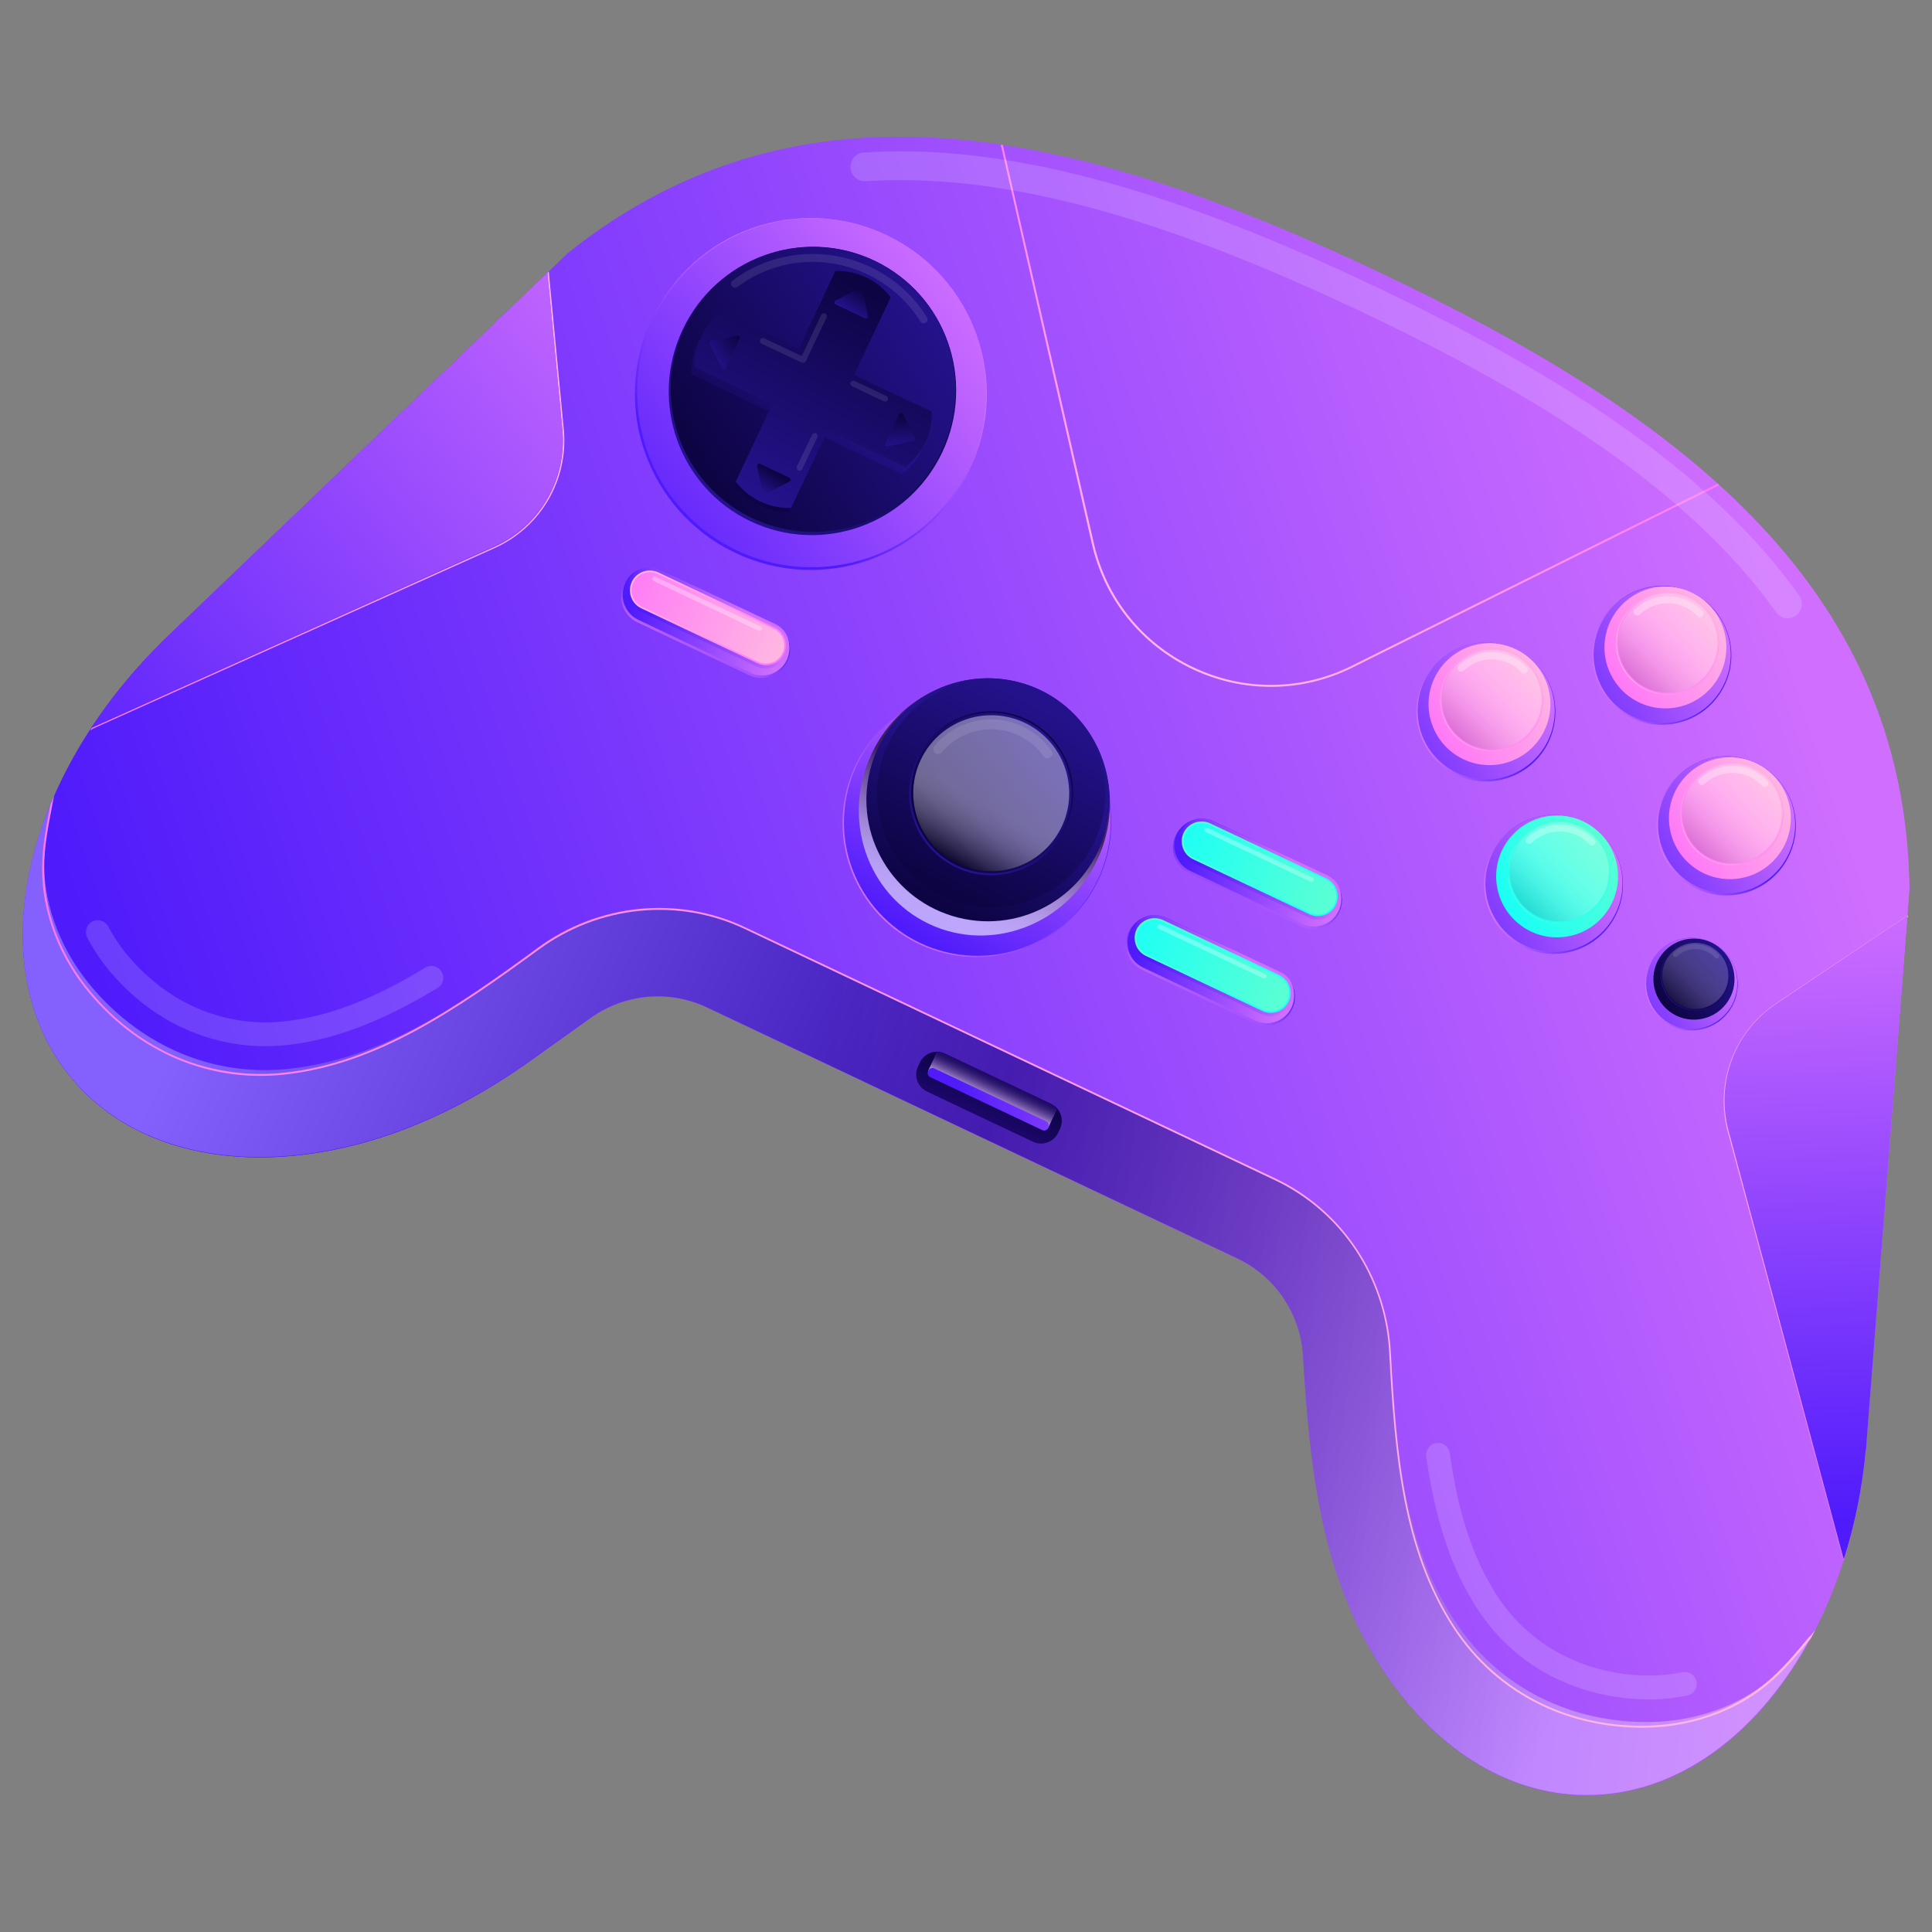 <?xml version="1.0" encoding="UTF-8"?> <svg xmlns="http://www.w3.org/2000/svg" width="512" height="512" viewBox="0 0 512 512" fill="none"><rect x="0" y="0" width="512" height="512" fill="#808080" stroke="none"/><path d="M494.465 384.245L494.563 382.87C494.612 382.134 506 235.665 506 235.665C506 235.616 506 235.518 506 235.469C504.969 154.528 443.76 109.223 365.667 72.262C287.573 35.252 213.749 16.599 150.479 67.108C150.43 67.108 150.381 67.206 150.332 67.255C150.332 67.255 44.259 168.861 43.719 169.351C43.719 169.351 42.738 170.284 42.738 170.333C5.777 206.95 -5.218 256.526 18.932 285.682C32.577 302.175 54.764 308.801 79.159 306.151C100.805 303.795 121.126 294.665 138.895 282.295C140.858 280.921 148.908 275.178 156.467 269.779C165.499 263.3 177.328 262.22 187.391 266.981C220.376 282.639 294.837 317.882 327.92 333.54C338.032 338.301 344.707 348.216 345.395 359.408C347.162 388.319 349.861 417.033 366.256 442.165C379.705 462.731 398.897 475.69 420.298 475.788C458.142 475.984 489.557 436.078 494.465 384.294V384.245Z" fill="url(#paint0_linear_5_1386)"></path><path d="M494.465 384.245L494.563 382.87C494.612 382.134 506 235.665 506 235.665C506 235.616 506 235.518 506 235.469C504.969 154.528 443.76 109.223 365.667 72.262C287.573 35.252 213.749 16.599 150.479 67.108C150.43 67.108 150.381 67.206 150.332 67.255C150.332 67.255 44.259 168.861 43.719 169.351C43.719 169.351 42.738 170.284 42.738 170.333C5.777 206.95 -5.218 256.526 18.932 285.682C32.577 302.175 54.764 308.801 79.159 306.151C100.805 303.795 121.126 294.665 138.895 282.295C140.858 280.921 148.908 275.178 156.467 269.779C165.499 263.3 177.328 262.22 187.391 266.981C220.376 282.639 294.837 317.882 327.92 333.54C338.032 338.301 344.707 348.216 345.395 359.408C347.162 388.319 349.861 417.033 366.256 442.165C379.705 462.731 398.897 475.69 420.298 475.788C458.142 475.984 489.557 436.078 494.465 384.294V384.245Z" fill="url(#paint1_linear_5_1386)"></path><path d="M455.219 128.176L358.227 176.426C344.925 183.053 329.611 183.2 316.211 176.819C302.81 170.487 293.19 158.51 289.901 144.03L265.751 38.4C265.751 38.4 265.408 38.4 265.211 38.351L289.361 144.178C292.699 158.805 302.418 170.88 315.965 177.31C329.512 183.74 345.023 183.593 358.423 176.917L455.611 128.569C455.611 128.569 455.366 128.323 455.219 128.176Z" fill="url(#paint2_linear_5_1386)"></path><path d="M480.2 433.331C476.666 437.552 473.083 441.822 468.813 445.356C459.487 453.014 447.216 456.597 435.19 456.351C414.869 455.959 396.658 446.584 385.516 429.551C372.459 409.524 370.005 385.277 368.336 357.936C367.158 338.401 355.427 321.074 337.756 312.729L267.516 279.45L197.276 246.17C179.605 237.826 158.793 239.74 142.939 251.177C120.753 267.179 100.432 280.677 76.674 283.229C56.452 285.438 37.701 277.241 24.497 261.779C16.693 252.6 11.686 240.869 11.686 228.794C11.686 223.248 12.717 217.799 13.748 212.351C13.748 212.253 13.748 212.155 13.748 212.105C2.311 239.102 3.146 266.639 18.853 285.585C32.498 302.078 54.684 308.704 79.08 306.054C100.726 303.698 121.047 294.568 138.816 282.199C140.779 280.824 148.829 275.081 156.388 269.682C165.42 263.203 177.249 262.123 187.312 266.884C220.297 282.542 294.758 317.785 327.841 333.443C337.953 338.204 344.628 348.119 345.316 359.311C347.083 388.222 349.782 416.936 366.177 442.068C379.626 462.634 398.818 475.593 420.219 475.691C444.761 475.838 466.604 459.051 480.299 433.085C480.25 433.134 480.201 433.232 480.151 433.282L480.2 433.331Z" fill="url(#paint3_linear_5_1386)"></path><path opacity="0.15" d="M48.153 272.286C41.134 268.948 34.753 264.04 29.354 257.708C26.949 254.861 24.838 251.769 23.12 248.48C22.335 246.958 22.924 245.044 24.445 244.21C25.967 243.424 27.881 244.013 28.716 245.535C30.188 248.382 32.005 251.082 34.164 253.585C44.865 266.151 59.885 272.384 75.395 270.666C86.881 269.439 98.76 264.924 112.7 256.432C114.172 255.548 116.136 255.99 117.019 257.512C117.903 258.984 117.461 260.948 115.939 261.831C101.165 270.765 88.501 275.575 76.034 276.949C66.315 277.98 56.792 276.36 48.153 272.237V272.286Z" fill="white"></path><path opacity="0.15" d="M412.818 445.016C419.837 448.354 427.691 450.17 436.035 450.366C439.766 450.464 443.496 450.072 447.129 449.335C448.847 448.992 449.926 447.323 449.583 445.605C449.239 443.887 447.57 442.807 445.852 443.151C442.711 443.789 439.471 444.083 436.183 444.034C419.69 443.69 405.357 436.033 396.817 422.977C390.485 413.307 386.46 401.232 384.202 385.083C383.956 383.365 382.386 382.138 380.619 382.433C378.901 382.678 377.723 384.298 377.968 386.016C380.422 403.146 384.742 415.958 391.565 426.462C396.915 434.659 404.228 440.991 412.867 445.065L412.818 445.016Z" fill="white"></path><path style="mix-blend-mode:multiply" opacity="0.3" d="M480.2 433.331C476.666 437.552 473.083 441.822 468.813 445.356C459.487 453.014 447.216 456.597 435.19 456.351C414.869 455.959 396.658 446.584 385.516 429.551C372.459 409.524 370.005 385.277 368.336 357.936C367.158 338.401 355.427 321.074 337.756 312.729L267.516 279.45L197.276 246.17C179.605 237.826 158.793 239.74 142.939 251.177C120.753 267.179 100.432 280.677 76.674 283.229C56.452 285.438 37.701 277.241 24.497 261.779C16.693 252.6 11.686 240.869 11.686 228.794C11.686 223.248 12.717 217.799 13.748 212.351C13.748 212.253 13.748 212.155 13.748 212.105C2.311 239.102 3.146 266.639 18.853 285.585C32.498 302.078 54.684 308.704 79.08 306.054C100.726 303.698 121.047 294.568 138.816 282.199C140.779 280.824 148.829 275.081 156.388 269.682C165.42 263.203 177.249 262.123 187.312 266.884C220.297 282.542 294.758 317.785 327.841 333.443C337.953 338.204 344.628 348.119 345.316 359.311C347.083 388.222 349.782 416.936 366.177 442.068C379.626 462.634 398.818 475.593 420.219 475.691C444.761 475.838 466.604 459.051 480.299 433.085C480.25 433.134 480.201 433.232 480.151 433.282L480.2 433.331Z" fill="url(#paint4_linear_5_1386)"></path><path d="M479.571 433.626L479.424 433.823C475.89 438.044 472.257 442.462 467.938 446.045C459.004 453.506 447.126 457.482 434.462 457.334C425.283 457.236 416.644 455.273 408.791 451.542C399.219 446.977 391.071 439.811 385.23 430.73C372.321 410.606 370.063 386.063 368.59 358.428C367.51 338.402 355.779 320.731 337.961 312.289L267.721 279.009L197.481 245.73C179.663 237.287 158.556 239.398 142.407 251.276C120.074 267.671 99.655 281.464 75.898 284.212C65.197 285.488 54.447 283.721 44.876 279.206C37.022 275.475 30.052 270.027 24.162 263.008C16.014 253.338 11.597 241.607 11.695 229.974C11.695 224.378 12.824 218.782 13.854 213.383V213.236L13.903 213.088L14.345 210.929C14.002 211.714 13.707 212.45 13.364 213.236C12.284 218.782 11.204 224.329 11.155 229.924C11.057 242.147 15.965 254.074 23.77 263.302C29.709 270.37 36.777 275.917 44.68 279.647C54.202 284.163 64.853 286.028 75.996 284.703C99.851 281.905 120.368 268.063 142.751 251.669C158.753 239.938 179.663 237.827 197.333 246.172L267.574 279.451L337.814 312.731C355.485 321.075 367.118 338.598 368.148 358.428C369.621 386.161 371.879 410.753 384.886 431.025C390.924 440.449 399.121 447.517 408.643 452.033C416.497 455.764 425.283 457.727 434.511 457.874C446.586 458.021 458.906 454.291 468.33 446.487C472.65 442.903 476.282 438.535 479.865 434.215C480.258 433.479 480.651 432.743 481.043 432.007L479.62 433.724L479.571 433.626Z" fill="url(#paint5_linear_5_1386)"></path><path d="M278.517 292.503L250.436 279.205C247.937 278.022 244.952 279.088 243.768 281.587L243.285 282.608C242.101 285.107 243.168 288.092 245.667 289.275L273.748 302.573C276.247 303.757 279.233 302.69 280.416 300.191L280.899 299.171C282.083 296.672 281.016 293.686 278.517 292.503Z" fill="url(#paint6_linear_5_1386)"></path><path d="M280.093 294.027C279.553 293.291 278.866 292.702 277.982 292.26L250.937 279.449C250.053 279.056 249.17 278.909 248.237 278.958L245.979 283.768L277.786 298.837L280.044 294.027H280.093Z" fill="url(#paint7_linear_5_1386)"></path><path style="mix-blend-mode:multiply" opacity="0.6" d="M280.093 294.027C279.553 293.291 278.866 292.702 277.982 292.26L250.937 279.449C250.053 279.056 249.17 278.909 248.237 278.958L245.979 283.768L277.786 298.837L280.044 294.027H280.093Z" fill="url(#paint8_linear_5_1386)"></path><path d="M276.21 299.484L246.513 285.446C245.924 285.151 245.679 284.415 245.973 283.777C246.268 283.139 247.004 282.844 247.593 283.139L277.29 297.177C277.879 297.471 278.124 298.208 277.829 298.846C277.535 299.484 276.799 299.778 276.21 299.484Z" fill="url(#paint9_linear_5_1386)"></path><path d="M272.887 250.772C290.952 243.03 299.32 222.109 291.577 204.044C283.835 185.98 262.914 177.612 244.849 185.355C226.785 193.097 218.417 214.018 226.16 232.082C233.902 250.147 254.823 258.515 272.887 250.772Z" fill="url(#paint10_linear_5_1386)"></path><path d="M294.008 222.814C296.691 203.481 283.193 185.634 263.86 182.951C244.527 180.268 226.68 193.766 223.997 213.099C221.314 232.432 234.812 250.28 254.145 252.962C273.478 255.645 291.325 242.147 294.008 222.814Z" fill="url(#paint11_linear_5_1386)"></path><path style="mix-blend-mode:multiply" opacity="0.6" d="M290.728 227.975C298.838 210.849 292.046 190.636 275.557 182.828C259.068 175.019 239.127 182.573 231.017 199.698C222.907 216.824 229.699 237.037 246.188 244.846C262.677 252.654 282.618 245.101 290.728 227.975Z" fill="url(#paint12_linear_5_1386)"></path><path d="M293.013 219.881C297.393 202.645 286.972 185.122 269.737 180.742C252.502 176.361 234.978 186.782 230.598 204.018C226.218 221.253 236.639 238.776 253.874 243.157C271.109 247.537 288.633 237.116 293.013 219.881Z" fill="url(#paint13_linear_5_1386)"></path><path d="M262.659 240.432C279.358 240.432 292.895 226.895 292.895 210.196C292.895 193.497 279.358 179.959 262.659 179.959C245.96 179.959 232.422 193.497 232.422 210.196C232.422 226.895 245.96 240.432 262.659 240.432Z" fill="url(#paint14_linear_5_1386)"></path><path d="M268.003 231.304C279.645 228.359 286.695 216.532 283.749 204.89C280.803 193.248 268.977 186.198 257.334 189.144C245.692 192.09 238.642 203.916 241.588 215.558C244.534 227.201 256.36 234.25 268.003 231.304Z" fill="url(#paint15_linear_5_1386)"></path><path d="M268.713 230.542C279.973 227.225 286.413 215.409 283.097 204.149C279.781 192.889 267.964 186.45 256.704 189.766C245.444 193.082 239.005 204.898 242.321 216.158C245.637 227.418 257.453 233.858 268.713 230.542Z" fill="url(#paint16_linear_5_1386)"></path><path style="mix-blend-mode:multiply" opacity="0.4" d="M263.645 230.854C275.046 230.326 283.86 220.657 283.332 209.256C282.804 197.855 273.135 189.041 261.734 189.569C250.334 190.096 241.519 199.766 242.047 211.167C242.575 222.567 252.244 231.382 263.645 230.854Z" fill="url(#paint17_linear_5_1386)"></path><path opacity="0.1" d="M278.628 198.96C276.714 196.211 274.063 194.002 271.02 192.53C262.97 188.701 253.349 190.812 247.656 197.684C247.214 198.224 247.263 199.009 247.803 199.5C247.901 199.549 247.999 199.647 248.097 199.696C248.588 199.942 249.226 199.794 249.619 199.353C254.577 193.413 262.921 191.548 269.94 194.886C272.591 196.162 274.898 198.076 276.567 200.433C276.959 201.022 277.745 201.12 278.334 200.727C278.923 200.334 279.07 199.549 278.628 198.96Z" fill="white"></path><path d="M411.971 191.477C413.515 181.429 406.622 172.031 396.575 170.487C386.527 168.942 377.129 175.835 375.585 185.883C374.04 195.931 380.933 205.328 390.981 206.873C401.028 208.418 410.426 201.524 411.971 191.477Z" fill="url(#paint18_linear_5_1386)"></path><path d="M412.016 188.565C412.108 178.535 404.053 170.329 394.023 170.236C383.993 170.143 375.787 178.199 375.694 188.229C375.602 198.258 383.657 206.464 393.687 206.557C403.717 206.65 411.923 198.594 412.016 188.565Z" fill="url(#paint19_linear_5_1386)"></path><path d="M400.222 201.798C408.609 198.764 412.948 189.505 409.914 181.118C406.879 172.732 397.621 168.393 389.234 171.427C380.847 174.461 376.508 183.72 379.542 192.107C382.577 200.493 391.835 204.832 400.222 201.798Z" fill="url(#paint20_linear_5_1386)"></path><path d="M399.808 198.289C406.889 195.789 410.603 188.023 408.104 180.942C405.605 173.861 397.838 170.147 390.757 172.646C383.676 175.145 379.962 182.911 382.461 189.993C384.96 197.074 392.726 200.788 399.808 198.289Z" fill="url(#paint21_linear_5_1386)"></path><path d="M403.466 196.15C409.409 191.65 410.579 183.184 406.079 177.24C401.579 171.297 393.113 170.126 387.17 174.626C381.226 179.126 380.056 187.592 384.556 193.536C389.056 199.48 397.522 200.65 403.466 196.15Z" fill="url(#paint22_linear_5_1386)"></path><path style="mix-blend-mode:multiply" opacity="0.2" d="M399.786 197.788C406.619 195.32 410.158 187.78 407.69 180.947C405.222 174.114 397.681 170.576 390.848 173.044C384.015 175.512 380.477 183.052 382.945 189.885C385.413 196.718 392.953 200.257 399.786 197.788Z" fill="url(#paint23_linear_5_1386)"></path><path opacity="0.3" d="M404.572 176.864C403.492 175.686 402.167 174.704 400.694 174.017C395.982 171.808 390.337 172.692 386.558 176.324C386.165 176.668 386.165 177.306 386.558 177.699C386.656 177.797 386.754 177.846 386.852 177.895C387.196 178.042 387.638 177.993 387.932 177.699C391.123 174.655 395.933 173.87 399.909 175.735C401.185 176.324 402.265 177.159 403.197 178.14C403.541 178.533 404.179 178.533 404.523 178.189C404.915 177.846 404.915 177.208 404.572 176.864Z" fill="white"></path><path d="M474.124 226.731C478.493 217.552 474.566 206.557 465.338 202.189C456.159 197.82 445.164 201.747 440.796 210.975C436.427 220.154 440.354 231.149 449.582 235.517C458.761 239.886 469.756 235.959 474.124 226.731Z" fill="url(#paint24_linear_5_1386)"></path><path d="M457.57 236.746C467.6 236.746 475.731 228.614 475.731 218.584C475.731 208.554 467.6 200.423 457.57 200.423C447.54 200.423 439.409 208.554 439.409 218.584C439.409 228.614 447.54 236.746 457.57 236.746Z" fill="url(#paint25_linear_5_1386)"></path><path d="M461.513 232.69C470.268 230.991 475.989 222.516 474.29 213.76C472.592 205.005 464.117 199.284 455.361 200.983C446.606 202.682 440.885 211.157 442.584 219.912C444.283 228.668 452.757 234.388 461.513 232.69Z" fill="url(#paint26_linear_5_1386)"></path><path d="M471.268 221.479C474.508 214.705 471.562 206.557 464.789 203.367C458.015 200.127 449.867 203.072 446.676 209.846C443.437 216.62 446.382 224.768 453.156 227.958C459.929 231.198 468.077 228.253 471.268 221.479Z" fill="url(#paint27_linear_5_1386)"></path><path d="M471.219 221.336C474.409 214.611 471.513 206.512 464.788 203.322C458.064 200.131 449.965 203.027 446.774 209.752C443.584 216.477 446.48 224.576 453.204 227.766C459.929 230.957 468.028 228.061 471.219 221.336Z" fill="url(#paint28_linear_5_1386)"></path><path style="mix-blend-mode:multiply" opacity="0.2" d="M463.445 227.969C470.278 225.501 473.817 217.961 471.349 211.128C468.881 204.295 461.34 200.756 454.507 203.224C447.674 205.693 444.136 213.233 446.604 220.066C449.072 226.899 456.612 230.437 463.445 227.969Z" fill="url(#paint29_linear_5_1386)"></path><path d="M457.342 180.889C461.334 171.54 456.991 160.725 447.641 156.733C438.292 152.741 427.477 157.085 423.485 166.434C419.494 175.783 423.837 186.598 433.186 190.59C442.536 194.582 453.351 190.238 457.342 180.889Z" fill="url(#paint30_linear_5_1386)"></path><path d="M446.536 190.618C455.995 187.281 460.958 176.908 457.622 167.449C454.285 157.99 443.912 153.027 434.453 156.364C424.994 159.7 420.031 170.073 423.367 179.532C426.704 188.991 437.077 193.955 446.536 190.618Z" fill="url(#paint31_linear_5_1386)"></path><path d="M450.026 185.199C457.548 180.407 459.761 170.424 454.969 162.902C450.177 155.38 440.194 153.167 432.672 157.959C425.15 162.751 422.937 172.734 427.729 180.256C432.521 187.778 442.504 189.991 450.026 185.199Z" fill="url(#paint32_linear_5_1386)"></path><path d="M454.184 176.275C457.424 169.501 454.479 161.353 447.705 158.163C440.931 154.923 432.783 157.868 429.593 164.642C426.353 171.415 429.298 179.563 436.072 182.754C442.846 185.994 450.994 183.049 454.184 176.275Z" fill="url(#paint33_linear_5_1386)"></path><path d="M441.971 183.884C449.426 183.884 455.47 177.841 455.47 170.386C455.47 162.931 449.426 156.888 441.971 156.888C434.516 156.888 428.473 162.931 428.473 170.386C428.473 177.841 434.516 183.884 441.971 183.884Z" fill="url(#paint34_linear_5_1386)"></path><path style="mix-blend-mode:multiply" opacity="0.2" d="M441.957 183.542C449.222 183.542 455.112 177.652 455.112 170.387C455.112 163.122 449.222 157.232 441.957 157.232C434.692 157.232 428.802 163.122 428.802 170.387C428.802 177.652 434.692 183.542 441.957 183.542Z" fill="url(#paint35_linear_5_1386)"></path><path d="M415.343 252.421C425.306 250.4 431.743 240.685 429.722 230.722C427.7 220.759 417.985 214.321 408.022 216.343C398.06 218.364 391.622 228.08 393.643 238.042C395.665 248.005 405.38 254.443 415.343 252.421Z" fill="url(#paint36_linear_5_1386)"></path><path d="M428.626 240.994C432.421 231.71 427.971 221.107 418.686 217.312C409.401 213.517 398.798 217.968 395.003 227.252C391.209 236.537 395.659 247.14 404.944 250.935C414.229 254.73 424.832 250.279 428.626 240.994Z" fill="url(#paint37_linear_5_1386)"></path><path d="M425.26 242.34C430.826 235.372 429.69 225.21 422.722 219.644C415.754 214.077 405.592 215.213 400.025 222.181C394.459 229.15 395.595 239.311 402.563 244.878C409.531 250.445 419.693 249.308 425.26 242.34Z" fill="url(#paint38_linear_5_1386)"></path><path d="M425.469 236.947C428.709 230.173 425.764 222.025 418.99 218.835C412.216 215.595 404.068 218.54 400.878 225.314C397.638 232.088 400.583 240.236 407.357 243.426C414.131 246.666 422.279 243.721 425.469 236.947Z" fill="url(#paint39_linear_5_1386)"></path><path d="M426.435 234.021C428.057 226.744 423.472 219.531 416.195 217.91C408.919 216.289 401.706 220.873 400.085 228.15C398.464 235.426 403.048 242.639 410.325 244.261C417.601 245.882 424.814 241.297 426.435 234.021Z" fill="url(#paint40_linear_5_1386)"></path><path style="mix-blend-mode:multiply" opacity="0.2" d="M425.091 236.65C428.184 230.072 425.386 222.268 418.858 219.126C412.329 215.985 404.476 218.832 401.334 225.36C398.242 231.937 401.04 239.742 407.568 242.883C414.096 246.025 421.95 243.178 425.091 236.65Z" fill="url(#paint41_linear_5_1386)"></path><path opacity="0.15" d="M472.151 163.466C471.562 163.221 471.071 162.779 470.679 162.239C466.458 156.349 461.696 150.655 456.493 145.305C435.338 123.413 404.905 103.485 360.729 82.575C316.553 61.664 281.85 50.768 251.515 48.264C244.103 47.675 236.692 47.577 229.427 48.019C227.316 48.166 225.5 46.546 225.402 44.436C225.255 42.325 226.875 40.509 228.985 40.411C236.593 39.92 244.398 40.018 252.153 40.656C283.42 43.258 318.958 54.351 363.968 75.703C408.979 97.005 440.099 117.474 461.942 140.053C467.39 145.649 472.397 151.637 476.814 157.822C478.042 159.54 477.649 161.896 475.931 163.172C474.753 164.006 473.28 164.104 472.053 163.515L472.151 163.466Z" fill="white"></path><path d="M257.924 122.369C267.846 98.604 256.623 71.295 232.858 61.373C209.093 51.451 181.784 62.674 171.862 86.439C161.94 110.205 173.163 137.513 196.928 147.435C220.693 157.357 248.002 146.135 257.924 122.369Z" fill="url(#paint42_linear_5_1386)"></path><path d="M221.225 149.918C246.536 146.527 264.305 123.26 260.915 97.95C257.524 72.64 234.257 54.87 208.947 58.261C183.637 61.651 165.867 84.918 169.258 110.229C172.648 135.539 195.915 153.308 221.225 149.918Z" fill="url(#paint43_linear_5_1386)"></path><path d="M249.686 119.887C258.724 100.801 250.658 78.04 231.67 69.048C212.682 60.056 189.963 68.239 180.925 87.325C171.886 106.411 179.952 129.173 198.94 138.164C217.928 147.156 240.648 138.973 249.686 119.887Z" fill="url(#paint44_linear_5_1386)"></path><path d="M224.018 139.974C244.328 135.274 256.982 114.999 252.282 94.689C247.582 74.379 227.307 61.725 206.997 66.425C186.687 71.125 174.033 91.4 178.733 111.71C183.433 132.02 203.708 144.674 224.018 139.974Z" fill="url(#paint45_linear_5_1386)"></path><path opacity="0.1" d="M194.327 76.138C194.327 76.138 194.033 75.942 193.934 75.844C193.591 75.402 193.689 74.715 194.131 74.371C204.635 66.469 218.624 65.094 230.65 70.739C236.884 73.684 242.087 78.298 245.67 84.139C245.964 84.63 245.817 85.268 245.326 85.563C244.835 85.857 244.197 85.71 243.903 85.219C240.516 79.771 235.607 75.402 229.766 72.653C218.477 67.303 205.322 68.628 195.407 76.04C195.063 76.286 194.671 76.335 194.327 76.138Z" fill="white"></path><path opacity="0.3" d="M468.324 207C467.244 205.822 465.919 204.84 464.446 204.153C459.734 201.944 454.089 202.828 450.31 206.46C449.917 206.803 449.917 207.441 450.31 207.785C450.408 207.883 450.506 207.932 450.604 207.981C450.948 208.129 451.39 208.08 451.684 207.785C454.875 204.742 459.685 203.956 463.661 205.822C464.937 206.411 466.017 207.245 466.95 208.227C467.293 208.62 467.931 208.62 468.275 208.276C468.668 207.932 468.668 207.294 468.324 206.951V207Z" fill="white"></path><path d="M459.338 266.049C462.234 259.914 459.632 252.6 453.497 249.704C447.361 246.808 440.047 249.41 437.151 255.545C434.255 261.681 436.857 268.994 442.992 271.89C449.128 274.786 456.442 272.185 459.338 266.049Z" fill="url(#paint46_linear_5_1386)"></path><path d="M459.248 265.802C462.095 259.764 459.543 252.549 453.505 249.702C447.468 246.855 440.252 249.407 437.405 255.445C434.558 261.482 437.111 268.698 443.148 271.544C449.186 274.391 456.401 271.839 459.248 265.802Z" fill="url(#paint47_linear_5_1386)"></path><path d="M456.731 266.853C460.808 262.538 460.614 255.734 456.298 251.657C451.983 247.581 445.179 247.774 441.102 252.09C437.025 256.405 437.219 263.209 441.535 267.286C445.85 271.363 452.654 271.169 456.731 266.853Z" fill="url(#paint48_linear_5_1386)"></path><path d="M457.421 262.57C459.581 258.054 457.617 252.654 453.102 250.495C448.586 248.335 443.186 250.298 441.027 254.814C438.867 259.33 440.83 264.729 445.346 266.889C449.862 269.049 455.261 267.085 457.421 262.57Z" fill="url(#paint49_linear_5_1386)"></path><path d="M457.434 262.462C459.544 257.995 457.63 252.596 453.163 250.485C448.697 248.375 443.297 250.289 441.187 254.756C439.076 259.222 440.99 264.622 445.457 266.732C449.924 268.843 455.323 266.929 457.434 262.462Z" fill="url(#paint50_linear_5_1386)"></path><path style="mix-blend-mode:multiply" opacity="0.2" d="M457.196 262.372C459.257 258.003 457.392 252.8 453.024 250.69C448.655 248.628 443.452 250.493 441.341 254.862C439.28 259.23 441.145 264.433 445.514 266.544C449.882 268.606 455.085 266.74 457.196 262.372Z" fill="url(#paint51_linear_5_1386)"></path><path opacity="0.1" d="M455.47 252.941C454.733 252.155 453.85 251.517 452.868 251.026C449.727 249.554 445.947 250.143 443.493 252.548C443.247 252.793 443.247 253.186 443.493 253.431C443.542 253.48 443.591 253.53 443.689 253.579C443.935 253.677 444.18 253.628 444.376 253.48C446.487 251.468 449.678 250.928 452.328 252.204C453.163 252.597 453.899 253.137 454.537 253.824C454.782 254.07 455.175 254.119 455.421 253.824C455.666 253.579 455.715 253.186 455.421 252.941H455.47Z" fill="white"></path><path opacity="0.3" d="M422.587 222.558C421.508 221.38 420.182 220.398 418.71 219.711C413.998 217.502 408.353 218.385 404.573 222.018C404.181 222.361 404.181 222.999 404.573 223.343C404.671 223.441 404.77 223.49 404.868 223.539C405.211 223.687 405.653 223.637 405.948 223.343C409.138 220.3 413.949 219.514 417.924 221.38C419.201 221.969 420.28 222.803 421.213 223.785C421.557 224.177 422.195 224.177 422.538 223.834C422.931 223.49 422.931 222.852 422.587 222.508V222.558Z" fill="white"></path><path opacity="0.3" d="M451.203 162.044C450.123 160.866 448.798 159.884 447.325 159.197C442.613 156.988 436.968 157.872 433.189 161.504C432.796 161.848 432.796 162.486 433.189 162.829C433.287 162.927 433.385 162.977 433.483 163.026C433.827 163.173 434.269 163.124 434.563 162.829C437.754 159.786 442.564 159.001 446.54 160.866C447.816 161.455 448.896 162.289 449.829 163.271C450.172 163.664 450.81 163.664 451.154 163.32C451.547 162.976 451.547 162.338 451.203 161.995V162.044Z" fill="white"></path><path d="M24.302 193.259L131.11 145.254C143.332 139.756 150.695 127.142 149.419 113.79L145.443 72.118V71.97C145.443 71.97 145.149 72.216 145.05 72.363L149.026 113.889C150.302 127.043 143.038 139.511 131.012 144.91L24.351 192.866C24.351 192.866 24.056 193.308 23.958 193.504L24.449 193.308L24.302 193.259Z" fill="url(#paint52_linear_5_1386)"></path><path d="M488.41 413.057L457.88 300.014C454.395 287.105 459.499 273.41 470.642 265.95L505.443 242.634L505.59 242.536C505.59 242.536 505.59 242.88 505.59 243.076L470.936 266.293C459.941 273.656 454.885 287.154 458.321 299.916L488.803 412.811C488.705 413.057 488.656 413.302 488.558 413.547L488.41 413.057Z" fill="url(#paint53_linear_5_1386)"></path><path d="M131.015 144.717C143.041 139.317 150.256 126.85 149.029 113.744L145.102 72.219C123.75 92.638 44.184 168.866 43.693 169.357C43.693 169.357 42.711 170.29 42.711 170.339C35.545 177.456 29.311 185.064 24.157 192.918L131.015 144.717Z" fill="url(#paint54_linear_5_1386)"></path><path d="M494.5 384.248L494.599 382.874C494.648 382.236 503.237 271.697 505.495 242.639L470.645 266.052C459.699 273.415 454.644 286.913 458.079 299.626L488.61 413.257C491.506 404.177 493.519 394.458 494.451 384.248H494.5Z" fill="url(#paint55_linear_5_1386)"></path><path d="M245.729 111.534L225.162 101.815L234.488 82.132C230.954 77.665 225.506 75.064 219.812 75.162L210.486 94.845L189.919 85.126C185.453 88.415 182.949 93.667 183.244 99.213L203.81 108.932L194.484 128.615C198.018 133.082 203.467 135.683 209.161 135.585L218.487 115.902L239.053 125.621C243.52 122.332 246.023 117.08 245.729 111.534Z" fill="url(#paint56_linear_5_1386)"></path><path d="M246.905 109.081L226.338 99.362L236.057 78.795C232.572 74.231 227.123 71.629 221.38 71.825L211.662 92.392L191.095 82.673C186.53 86.158 183.929 91.606 184.125 97.349L204.692 107.068L194.973 127.635C198.458 132.2 203.906 134.801 209.649 134.605L219.368 114.038L239.935 123.757C244.499 120.272 247.101 114.824 246.905 109.081Z" fill="url(#paint57_linear_5_1386)"></path><path d="M227.716 76.388L221.433 79.628C220.992 79.824 221.041 80.462 221.433 80.658L229.189 84.34C229.63 84.536 230.121 84.143 230.023 83.702L228.551 76.781C228.452 76.388 228.06 76.192 227.716 76.388Z" fill="url(#paint58_linear_5_1386)"></path><path d="M202.928 130.873L209.211 127.633C209.653 127.437 209.604 126.799 209.211 126.602L201.455 122.921C201.014 122.725 200.523 123.117 200.621 123.559L202.094 130.48C202.192 130.873 202.584 131.069 202.928 130.873Z" fill="url(#paint59_linear_5_1386)"></path><path d="M242.538 115.999L239.298 109.716C239.102 109.274 238.464 109.323 238.267 109.716L234.586 117.471C234.39 117.913 234.782 118.404 235.224 118.306L242.145 116.833C242.538 116.735 242.734 116.342 242.538 115.999Z" fill="url(#paint60_linear_5_1386)"></path><path d="M188.061 91.218L191.3 97.501C191.497 97.943 192.135 97.894 192.331 97.501L196.012 89.746C196.209 89.304 195.816 88.813 195.374 88.911L188.453 90.384C188.061 90.482 187.864 90.875 188.061 91.218Z" fill="url(#paint61_linear_5_1386)"></path><path opacity="0.1" d="M212.534 96.126L201.833 91.07C201.441 90.874 201.294 90.432 201.441 90.039C201.637 89.647 202.079 89.499 202.472 89.647L212.485 94.359L217.639 83.462C217.835 83.069 218.277 82.922 218.67 83.069C219.062 83.266 219.209 83.707 219.062 84.1L213.565 95.684C213.368 96.077 212.927 96.224 212.534 96.077V96.126Z" fill="white"></path><path opacity="0.1" d="M234.247 106.378L225.804 102.353C225.411 102.156 225.264 101.715 225.411 101.322C225.608 100.929 226.05 100.782 226.442 100.929L234.885 104.954C235.278 105.151 235.425 105.592 235.278 105.985C235.081 106.378 234.639 106.525 234.247 106.378Z" fill="white"></path><path opacity="0.1" d="M211.571 124.689C211.178 124.492 211.031 124.051 211.178 123.658L215.203 115.215C215.399 114.823 215.841 114.675 216.234 114.823C216.626 115.019 216.774 115.461 216.626 115.853L212.602 124.296C212.405 124.689 211.963 124.836 211.571 124.689Z" fill="white"></path><path d="M351.26 231.745L321.711 217.756C317.931 215.94 313.366 217.56 311.599 221.388C309.783 225.168 311.403 229.733 315.232 231.5L344.781 245.489C348.56 247.305 353.125 245.685 354.892 241.856C356.708 238.077 355.089 233.512 351.26 231.745Z" fill="url(#paint62_linear_5_1386)"></path><path d="M351.31 231.748L321.614 217.661C317.982 215.943 313.662 217.514 311.944 221.097C310.226 224.729 311.797 229.049 315.38 230.767L345.076 244.854C348.709 246.572 353.028 245.001 354.746 241.418C356.464 237.786 354.893 233.466 351.31 231.748Z" fill="url(#paint63_linear_5_1386)"></path><path d="M351.9 232.041L321.075 217.462C318.032 216.039 314.399 217.315 312.927 220.358C311.503 223.402 312.78 227.034 315.823 228.506L346.648 243.085C349.691 244.508 353.324 243.232 354.796 240.189C356.22 237.145 354.943 233.513 351.9 232.041Z" fill="url(#paint64_linear_5_1386)"></path><path d="M351.512 232.768C354.114 233.995 355.243 237.136 354.016 239.787C352.788 242.388 349.647 243.517 346.996 242.29L316.171 227.712C313.57 226.485 312.441 223.343 313.668 220.693C314.895 218.091 318.036 216.962 320.687 218.189L351.512 232.768Z" fill="url(#paint65_linear_5_1386)"></path><path d="M351.356 233.156C353.762 234.285 354.792 237.181 353.663 239.586C352.534 241.991 349.638 243.022 347.233 241.893L316.408 227.315C314.003 226.186 312.972 223.29 314.101 220.885C315.23 218.479 318.126 217.449 320.531 218.578L351.356 233.156Z" fill="url(#paint66_linear_5_1386)"></path><path opacity="0.3" d="M347.292 233.657L319.51 220.502C319.215 220.355 319.068 219.962 319.215 219.668C319.363 219.373 319.755 219.226 320.05 219.373L347.832 232.528C348.126 232.675 348.274 233.068 348.126 233.362C347.979 233.657 347.586 233.804 347.292 233.657Z" fill="white"></path><path d="M338.79 257.318L309.241 243.329C305.462 241.513 300.897 243.133 299.13 246.961C297.314 250.741 298.934 255.306 302.762 257.073L332.311 271.062C336.091 272.878 340.656 271.258 342.423 267.429C344.239 263.65 342.619 259.085 338.79 257.318Z" fill="url(#paint67_linear_5_1386)"></path><path d="M338.834 257.37L309.138 243.282C305.506 241.564 301.186 243.135 299.468 246.718C297.75 250.35 299.321 254.67 302.904 256.388L332.6 270.475C336.233 272.193 340.552 270.622 342.27 267.039C343.988 263.407 342.417 259.088 338.834 257.37Z" fill="url(#paint68_linear_5_1386)"></path><path d="M339.381 257.607L308.555 243.029C305.512 241.606 301.88 242.882 300.407 245.925C298.984 248.968 300.26 252.601 303.303 254.073L334.128 268.651C337.172 270.075 340.804 268.799 342.277 265.755C343.7 262.712 342.424 259.08 339.381 257.607Z" fill="url(#paint69_linear_5_1386)"></path><path d="M339.036 258.396C341.638 259.623 342.767 262.765 341.539 265.415C340.312 268.017 337.171 269.146 334.52 267.919L303.695 253.34C301.094 252.113 299.965 248.972 301.192 246.321C302.419 243.72 305.56 242.591 308.211 243.818L339.036 258.396Z" fill="url(#paint70_linear_5_1386)"></path><path d="M338.843 258.792C341.248 259.921 342.279 262.817 341.15 265.222C340.021 267.628 337.125 268.658 334.72 267.529L303.895 252.951C301.49 251.822 300.459 248.926 301.588 246.521C302.717 244.116 305.613 243.085 308.018 244.214L338.843 258.792Z" fill="url(#paint71_linear_5_1386)"></path><path opacity="0.3" d="M334.816 259.279L307.034 246.125C306.74 245.977 306.593 245.585 306.74 245.29C306.887 244.996 307.28 244.848 307.574 244.996L335.356 258.15C335.651 258.298 335.798 258.69 335.651 258.985C335.504 259.279 335.111 259.427 334.816 259.279Z" fill="white"></path><path d="M204.989 165.183L175.44 151.194C171.661 149.377 167.096 150.997 165.329 154.826C163.512 158.605 165.132 163.17 168.961 164.937L198.51 178.927C202.289 180.743 206.854 179.123 208.621 175.294C210.438 171.515 208.818 166.95 204.989 165.183Z" fill="url(#paint72_linear_5_1386)"></path><path d="M205.083 165.231L175.387 151.144C171.754 149.426 167.435 150.997 165.717 154.58C163.999 158.212 165.57 162.532 169.153 164.25L198.849 178.337C202.481 180.055 206.801 178.484 208.519 174.901C210.237 171.269 208.666 166.949 205.083 165.231Z" fill="url(#paint73_linear_5_1386)"></path><path d="M205.623 165.475L174.798 150.897C171.755 149.474 168.122 150.75 166.65 153.793C165.226 156.836 166.503 160.469 169.546 161.941L200.371 176.519C203.414 177.943 207.047 176.667 208.519 173.623C209.943 170.58 208.666 166.948 205.623 165.475Z" fill="url(#paint74_linear_5_1386)"></path><path d="M205.279 166.264C207.88 167.491 209.009 170.633 207.782 173.283C206.555 175.885 203.413 177.014 200.763 175.787L169.938 161.209C167.336 159.981 166.207 156.84 167.434 154.189C168.661 151.588 171.803 150.459 174.453 151.686L205.279 166.264Z" fill="url(#paint75_linear_5_1386)"></path><path d="M205.079 166.657C207.484 167.786 208.515 170.682 207.386 173.088C206.257 175.493 203.361 176.524 200.956 175.395L170.131 160.816C167.726 159.687 166.695 156.791 167.824 154.386C168.953 151.981 171.849 150.95 174.254 152.079L205.079 166.657Z" fill="url(#paint76_linear_5_1386)"></path><path opacity="0.3" d="M201.009 167.144L173.227 153.99C172.932 153.842 172.785 153.45 172.932 153.155C173.08 152.861 173.472 152.713 173.767 152.861L201.549 166.015C201.843 166.163 201.99 166.555 201.843 166.85C201.696 167.144 201.303 167.292 201.009 167.144Z" fill="white"></path><defs><linearGradient id="paint0_linear_5_1386" x1="484.367" y1="201.959" x2="53.639" y2="345.301" gradientUnits="userSpaceOnUse"><stop stop-color="#CF6EFF"></stop><stop offset="1" stop-color="#4F1BFB"></stop></linearGradient><linearGradient id="paint1_linear_5_1386" x1="484.367" y1="201.959" x2="53.639" y2="345.301" gradientUnits="userSpaceOnUse"><stop stop-color="#CF6EFF"></stop><stop offset="1" stop-color="#4F1BFB"></stop></linearGradient><linearGradient id="paint2_linear_5_1386" x1="308.352" y1="173.673" x2="365.833" y2="74.079" gradientUnits="userSpaceOnUse"><stop stop-color="#FFB6E2"></stop><stop offset="1" stop-color="#FF79F7"></stop></linearGradient><linearGradient id="paint3_linear_5_1386" x1="520.051" y1="376.892" x2="210.958" y2="343.432" gradientUnits="userSpaceOnUse"><stop stop-color="#CF6EFF"></stop><stop offset="1" stop-color="#4F1BFB"></stop></linearGradient><linearGradient id="paint4_linear_5_1386" x1="61.672" y1="246.722" x2="427.748" y2="420.078" gradientUnits="userSpaceOnUse"><stop stop-color="white"></stop><stop offset="0.5"></stop><stop offset="0.54" stop-color="#080808"></stop><stop offset="0.61" stop-color="#1F1F1F"></stop><stop offset="0.7" stop-color="#454545"></stop><stop offset="0.79" stop-color="#7A7A7A"></stop><stop offset="0.9" stop-color="#BCBCBC"></stop><stop offset="1" stop-color="white"></stop></linearGradient><linearGradient id="paint5_linear_5_1386" x1="446.437" y1="399.326" x2="11.835" y2="246.472" gradientUnits="userSpaceOnUse"><stop stop-color="#FFB6E2"></stop><stop offset="1" stop-color="#FF79F7"></stop></linearGradient><linearGradient id="paint6_linear_5_1386" x1="259.478" y1="296.467" x2="264.204" y2="286.486" gradientUnits="userSpaceOnUse"><stop stop-color="#1C076D"></stop><stop offset="1" stop-color="#0D0443"></stop></linearGradient><linearGradient id="paint7_linear_5_1386" x1="261.83" y1="291.536" x2="264.372" y2="286.168" gradientUnits="userSpaceOnUse"><stop stop-color="#CF6EFF"></stop><stop offset="0.1" stop-color="#B75EFE"></stop><stop offset="0.29" stop-color="#9146FD"></stop><stop offset="0.47" stop-color="#7433FC"></stop><stop offset="0.65" stop-color="#5F25FB"></stop><stop offset="0.83" stop-color="#531DFB"></stop><stop offset="1" stop-color="#4F1BFB"></stop></linearGradient><linearGradient id="paint8_linear_5_1386" x1="261.62" y1="291.979" x2="264.414" y2="286.079" gradientUnits="userSpaceOnUse"><stop stop-color="white"></stop><stop offset="0.06" stop-color="#E7E7E7"></stop><stop offset="0.27" stop-color="#A2A2A2"></stop><stop offset="0.46" stop-color="#686868"></stop><stop offset="0.63" stop-color="#3B3B3B"></stop><stop offset="0.78" stop-color="#1A1A1A"></stop><stop offset="0.91" stop-color="#070707"></stop><stop offset="1"></stop></linearGradient><linearGradient id="paint9_linear_5_1386" x1="323.464" y1="292.927" x2="253.032" y2="291.074" gradientUnits="userSpaceOnUse"><stop stop-color="#CF6EFF"></stop><stop offset="1" stop-color="#4F1BFB"></stop></linearGradient><linearGradient id="paint10_linear_5_1386" x1="229.253" y1="237.441" x2="281.439" y2="203.391" gradientUnits="userSpaceOnUse"><stop stop-color="#CF6EFF"></stop><stop offset="1" stop-color="#4F1BFB"></stop></linearGradient><linearGradient id="paint11_linear_5_1386" x1="278.171" y1="187.46" x2="240.909" y2="246.881" gradientUnits="userSpaceOnUse"><stop stop-color="#CF6EFF"></stop><stop offset="1" stop-color="#4F1BFB"></stop></linearGradient><linearGradient id="paint12_linear_5_1386" x1="247.337" y1="245.172" x2="262.275" y2="210.645" gradientUnits="userSpaceOnUse"><stop stop-color="white"></stop><stop offset="0.11" stop-color="#FAFAFA"></stop><stop offset="0.24" stop-color="#EDEDED"></stop><stop offset="0.37" stop-color="#D7D7D7"></stop><stop offset="0.5" stop-color="#B9B9B9"></stop><stop offset="0.63" stop-color="#919191"></stop><stop offset="0.77" stop-color="#616161"></stop><stop offset="0.91" stop-color="#292929"></stop><stop offset="1"></stop></linearGradient><linearGradient id="paint13_linear_5_1386" x1="266.556" y1="203.124" x2="247.474" y2="238.948" gradientUnits="userSpaceOnUse"><stop stop-color="#24128C"></stop><stop offset="1" stop-color="#0D0443"></stop></linearGradient><linearGradient id="paint14_linear_5_1386" x1="275.438" y1="185.947" x2="249.317" y2="235.6" gradientUnits="userSpaceOnUse"><stop stop-color="#24128C"></stop><stop offset="1" stop-color="#0D0443"></stop></linearGradient><linearGradient id="paint15_linear_5_1386" x1="250.999" y1="227.08" x2="275.048" y2="192.467" gradientUnits="userSpaceOnUse"><stop stop-color="#24128C"></stop><stop offset="1" stop-color="#0D0443"></stop></linearGradient><linearGradient id="paint16_linear_5_1386" x1="278.605" y1="197.51" x2="248.183" y2="221.61" gradientUnits="userSpaceOnUse"><stop stop-color="#24128C"></stop><stop offset="1" stop-color="#0D0443"></stop></linearGradient><linearGradient id="paint17_linear_5_1386" x1="261.192" y1="212.978" x2="252.467" y2="228.995" gradientUnits="userSpaceOnUse"><stop stop-color="white"></stop><stop offset="0.11" stop-color="#FAFAFA"></stop><stop offset="0.24" stop-color="#EDEDED"></stop><stop offset="0.37" stop-color="#D7D7D7"></stop><stop offset="0.5" stop-color="#B9B9B9"></stop><stop offset="0.63" stop-color="#919191"></stop><stop offset="0.77" stop-color="#616161"></stop><stop offset="0.91" stop-color="#292929"></stop><stop offset="1"></stop></linearGradient><linearGradient id="paint18_linear_5_1386" x1="376.437" y1="193.033" x2="400.833" y2="186.938" gradientUnits="userSpaceOnUse"><stop stop-color="#CF6EFF"></stop><stop offset="1" stop-color="#4F1BFB"></stop></linearGradient><linearGradient id="paint19_linear_5_1386" x1="408.33" y1="179.473" x2="358.77" y2="210.042" gradientUnits="userSpaceOnUse"><stop stop-color="#CF6EFF"></stop><stop offset="1" stop-color="#4F1BFB"></stop></linearGradient><linearGradient id="paint20_linear_5_1386" x1="408.613" y1="177.406" x2="381.462" y2="195.393" gradientUnits="userSpaceOnUse"><stop stop-color="#FFB6E2"></stop><stop offset="1" stop-color="#FF79F7"></stop></linearGradient><linearGradient id="paint21_linear_5_1386" x1="383.139" y1="188.068" x2="409.39" y2="182.522" gradientUnits="userSpaceOnUse"><stop stop-color="#FFB6E2"></stop><stop offset="1" stop-color="#FF79F7"></stop></linearGradient><linearGradient id="paint22_linear_5_1386" x1="405.535" y1="176.373" x2="385.498" y2="194.257" gradientUnits="userSpaceOnUse"><stop stop-color="#FFB6E2"></stop><stop offset="1" stop-color="#FF79F7"></stop></linearGradient><linearGradient id="paint23_linear_5_1386" x1="397.255" y1="183.338" x2="383.766" y2="197.478" gradientUnits="userSpaceOnUse"><stop stop-color="white"></stop><stop offset="0.11" stop-color="#FAFAFA"></stop><stop offset="0.24" stop-color="#EDEDED"></stop><stop offset="0.37" stop-color="#D7D7D7"></stop><stop offset="0.5" stop-color="#B9B9B9"></stop><stop offset="0.63" stop-color="#919191"></stop><stop offset="0.77" stop-color="#616161"></stop><stop offset="0.91" stop-color="#292929"></stop><stop offset="1"></stop></linearGradient><linearGradient id="paint24_linear_5_1386" x1="440.19" y1="223.169" x2="464.585" y2="217.071" gradientUnits="userSpaceOnUse"><stop stop-color="#CF6EFF"></stop><stop offset="1" stop-color="#4F1BFB"></stop></linearGradient><linearGradient id="paint25_linear_5_1386" x1="472.099" y1="209.665" x2="422.539" y2="240.235" gradientUnits="userSpaceOnUse"><stop stop-color="#CF6EFF"></stop><stop offset="1" stop-color="#4F1BFB"></stop></linearGradient><linearGradient id="paint26_linear_5_1386" x1="472.334" y1="207.592" x2="445.162" y2="225.623" gradientUnits="userSpaceOnUse"><stop stop-color="#FFB6E2"></stop><stop offset="1" stop-color="#FF79F7"></stop></linearGradient><linearGradient id="paint27_linear_5_1386" x1="446.795" y1="218.263" x2="473.067" y2="212.674" gradientUnits="userSpaceOnUse"><stop stop-color="#FFB6E2"></stop><stop offset="1" stop-color="#FF79F7"></stop></linearGradient><linearGradient id="paint28_linear_5_1386" x1="469.202" y1="206.503" x2="449.165" y2="224.387" gradientUnits="userSpaceOnUse"><stop stop-color="#FFB6E2"></stop><stop offset="1" stop-color="#FF79F7"></stop></linearGradient><linearGradient id="paint29_linear_5_1386" x1="460.947" y1="213.513" x2="447.458" y2="227.653" gradientUnits="userSpaceOnUse"><stop stop-color="white"></stop><stop offset="0.11" stop-color="#FAFAFA"></stop><stop offset="0.24" stop-color="#EDEDED"></stop><stop offset="0.37" stop-color="#D7D7D7"></stop><stop offset="0.5" stop-color="#B9B9B9"></stop><stop offset="0.63" stop-color="#919191"></stop><stop offset="0.77" stop-color="#616161"></stop><stop offset="0.91" stop-color="#292929"></stop><stop offset="1"></stop></linearGradient><linearGradient id="paint30_linear_5_1386" x1="423.135" y1="178.01" x2="447.53" y2="171.911" gradientUnits="userSpaceOnUse"><stop stop-color="#CF6EFF"></stop><stop offset="1" stop-color="#4F1BFB"></stop></linearGradient><linearGradient id="paint31_linear_5_1386" x1="455.083" y1="164.543" x2="405.523" y2="195.113" gradientUnits="userSpaceOnUse"><stop stop-color="#CF6EFF"></stop><stop offset="1" stop-color="#4F1BFB"></stop></linearGradient><linearGradient id="paint32_linear_5_1386" x1="455.312" y1="162.39" x2="428.143" y2="180.426" gradientUnits="userSpaceOnUse"><stop stop-color="#FFB6E2"></stop><stop offset="1" stop-color="#FF79F7"></stop></linearGradient><linearGradient id="paint33_linear_5_1386" x1="429.733" y1="173.093" x2="455.96" y2="167.483" gradientUnits="userSpaceOnUse"><stop stop-color="#FFB6E2"></stop><stop offset="1" stop-color="#FF79F7"></stop></linearGradient><linearGradient id="paint34_linear_5_1386" x1="452.149" y1="161.33" x2="432.068" y2="179.193" gradientUnits="userSpaceOnUse"><stop stop-color="#FFB6E2"></stop><stop offset="1" stop-color="#FF79F7"></stop></linearGradient><linearGradient id="paint35_linear_5_1386" x1="443.962" y1="168.268" x2="430.476" y2="182.411" gradientUnits="userSpaceOnUse"><stop stop-color="white"></stop><stop offset="0.11" stop-color="#FAFAFA"></stop><stop offset="0.24" stop-color="#EDEDED"></stop><stop offset="0.37" stop-color="#D7D7D7"></stop><stop offset="0.5" stop-color="#B9B9B9"></stop><stop offset="0.63" stop-color="#919191"></stop><stop offset="0.77" stop-color="#616161"></stop><stop offset="0.91" stop-color="#292929"></stop><stop offset="1"></stop></linearGradient><linearGradient id="paint36_linear_5_1386" x1="394.424" y1="238.718" x2="418.84" y2="232.575" gradientUnits="userSpaceOnUse"><stop stop-color="#CF6EFF"></stop><stop offset="1" stop-color="#4F1BFB"></stop></linearGradient><linearGradient id="paint37_linear_5_1386" x1="426.275" y1="225.25" x2="376.73" y2="255.766" gradientUnits="userSpaceOnUse"><stop stop-color="#CF6EFF"></stop><stop offset="1" stop-color="#4F1BFB"></stop></linearGradient><linearGradient id="paint38_linear_5_1386" x1="426.513" y1="223.082" x2="399.406" y2="241.09" gradientUnits="userSpaceOnUse"><stop stop-color="#5AFFD4"></stop><stop offset="1" stop-color="#1AFFF6"></stop></linearGradient><linearGradient id="paint39_linear_5_1386" x1="401.014" y1="233.74" x2="427.242" y2="228.129" gradientUnits="userSpaceOnUse"><stop stop-color="#5AFFD4"></stop><stop offset="1" stop-color="#1AFFF6"></stop></linearGradient><linearGradient id="paint40_linear_5_1386" x1="423.364" y1="222.089" x2="403.301" y2="239.904" gradientUnits="userSpaceOnUse"><stop stop-color="#5AFFD4"></stop><stop offset="1" stop-color="#1AFFF6"></stop></linearGradient><linearGradient id="paint41_linear_5_1386" x1="415.243" y1="228.954" x2="401.777" y2="243.052" gradientUnits="userSpaceOnUse"><stop stop-color="white"></stop><stop offset="0.11" stop-color="#FAFAFA"></stop><stop offset="0.24" stop-color="#EDEDED"></stop><stop offset="0.37" stop-color="#D7D7D7"></stop><stop offset="0.5" stop-color="#B9B9B9"></stop><stop offset="0.63" stop-color="#919191"></stop><stop offset="0.77" stop-color="#616161"></stop><stop offset="0.91" stop-color="#292929"></stop><stop offset="1"></stop></linearGradient><linearGradient id="paint42_linear_5_1386" x1="228.348" y1="85.855" x2="195.842" y2="130.529" gradientUnits="userSpaceOnUse"><stop stop-color="#CF6EFF"></stop><stop offset="1" stop-color="#4F1BFB"></stop></linearGradient><linearGradient id="paint43_linear_5_1386" x1="253.688" y1="74.006" x2="161.107" y2="146.334" gradientUnits="userSpaceOnUse"><stop stop-color="#CF6EFF"></stop><stop offset="1" stop-color="#4F1BFB"></stop></linearGradient><linearGradient id="paint44_linear_5_1386" x1="188.284" y1="129.588" x2="235.765" y2="83.913" gradientUnits="userSpaceOnUse"><stop stop-color="#24128C"></stop><stop offset="1" stop-color="#0D0443"></stop></linearGradient><linearGradient id="paint45_linear_5_1386" x1="247.498" y1="83.423" x2="184.635" y2="122.356" gradientUnits="userSpaceOnUse"><stop stop-color="#24128C"></stop><stop offset="1" stop-color="#0D0443"></stop></linearGradient><linearGradient id="paint46_linear_5_1386" x1="436.741" y1="263.688" x2="453.012" y2="259.607" gradientUnits="userSpaceOnUse"><stop stop-color="#CF6EFF"></stop><stop offset="1" stop-color="#4F1BFB"></stop></linearGradient><linearGradient id="paint47_linear_5_1386" x1="458.009" y1="254.69" x2="425.026" y2="275.024" gradientUnits="userSpaceOnUse"><stop stop-color="#CF6EFF"></stop><stop offset="1" stop-color="#4F1BFB"></stop></linearGradient><linearGradient id="paint48_linear_5_1386" x1="458.239" y1="253.277" x2="440.163" y2="265.301" gradientUnits="userSpaceOnUse"><stop stop-color="#24128C"></stop><stop offset="1" stop-color="#0D0443"></stop></linearGradient><linearGradient id="paint49_linear_5_1386" x1="441.17" y1="260.415" x2="458.633" y2="256.682" gradientUnits="userSpaceOnUse"><stop stop-color="#24128C"></stop><stop offset="1" stop-color="#0D0443"></stop></linearGradient><linearGradient id="paint50_linear_5_1386" x1="456.077" y1="252.578" x2="442.74" y2="264.456" gradientUnits="userSpaceOnUse"><stop stop-color="#24128C"></stop><stop offset="1" stop-color="#0D0443"></stop></linearGradient><linearGradient id="paint51_linear_5_1386" x1="450.674" y1="257.246" x2="441.674" y2="266.616" gradientUnits="userSpaceOnUse"><stop stop-color="white"></stop><stop offset="0.11" stop-color="#FAFAFA"></stop><stop offset="0.24" stop-color="#EDEDED"></stop><stop offset="0.37" stop-color="#D7D7D7"></stop><stop offset="0.5" stop-color="#B9B9B9"></stop><stop offset="0.63" stop-color="#919191"></stop><stop offset="0.77" stop-color="#616161"></stop><stop offset="0.91" stop-color="#292929"></stop><stop offset="1"></stop></linearGradient><linearGradient id="paint52_linear_5_1386" x1="160.817" y1="91.151" x2="27.658" y2="198.247" gradientUnits="userSpaceOnUse"><stop stop-color="#FFB6E2"></stop><stop offset="1" stop-color="#FF79F7"></stop></linearGradient><linearGradient id="paint53_linear_5_1386" x1="480.874" y1="242.748" x2="482.399" y2="413.624" gradientUnits="userSpaceOnUse"><stop stop-color="#FFB6E2"></stop><stop offset="1" stop-color="#FF79F7"></stop></linearGradient><linearGradient id="paint54_linear_5_1386" x1="183.413" y1="72.688" x2="3.695" y2="217.206" gradientUnits="userSpaceOnUse"><stop stop-color="#CF6EFF"></stop><stop offset="1" stop-color="#4F1BFB"></stop></linearGradient><linearGradient id="paint55_linear_5_1386" x1="480.367" y1="240.187" x2="486.046" y2="403.092" gradientUnits="userSpaceOnUse"><stop stop-color="#CF6EFF"></stop><stop offset="1" stop-color="#4F1BFB"></stop></linearGradient><linearGradient id="paint56_linear_5_1386" x1="218.785" y1="100.298" x2="197.589" y2="125.562" gradientUnits="userSpaceOnUse"><stop stop-color="#24128C"></stop><stop offset="1" stop-color="#0D0443"></stop></linearGradient><linearGradient id="paint57_linear_5_1386" x1="200.384" y1="131.124" x2="230.148" y2="76.299" gradientUnits="userSpaceOnUse"><stop stop-color="#24128C"></stop><stop offset="1" stop-color="#0D0443"></stop></linearGradient><linearGradient id="paint58_linear_5_1386" x1="225.086" y1="82.751" x2="228.744" y2="77.205" gradientUnits="userSpaceOnUse"><stop stop-color="#24128C"></stop><stop offset="1" stop-color="#0D0443"></stop></linearGradient><linearGradient id="paint59_linear_5_1386" x1="201.952" y1="130.343" x2="205.07" y2="125.248" gradientUnits="userSpaceOnUse"><stop stop-color="#24128C"></stop><stop offset="1" stop-color="#0D0443"></stop></linearGradient><linearGradient id="paint60_linear_5_1386" x1="238.566" y1="118.734" x2="238.759" y2="110.298" gradientUnits="userSpaceOnUse"><stop stop-color="#24128C"></stop><stop offset="1" stop-color="#0D0443"></stop></linearGradient><linearGradient id="paint61_linear_5_1386" x1="188.69" y1="95.173" x2="196.352" y2="90.003" gradientUnits="userSpaceOnUse"><stop stop-color="#24128C"></stop><stop offset="1" stop-color="#0D0443"></stop></linearGradient><linearGradient id="paint62_linear_5_1386" x1="328.825" y1="243.867" x2="334.485" y2="228.071" gradientUnits="userSpaceOnUse"><stop stop-color="#CF6EFF"></stop><stop offset="1" stop-color="#4F1BFB"></stop></linearGradient><linearGradient id="paint63_linear_5_1386" x1="352.814" y1="233.89" x2="313.09" y2="228.548" gradientUnits="userSpaceOnUse"><stop stop-color="#CF6EFF"></stop><stop offset="1" stop-color="#4F1BFB"></stop></linearGradient><linearGradient id="paint64_linear_5_1386" x1="340.335" y1="225.262" x2="324.264" y2="237.638" gradientUnits="userSpaceOnUse"><stop stop-color="#CF6EFF"></stop><stop offset="1" stop-color="#4F1BFB"></stop></linearGradient><linearGradient id="paint65_linear_5_1386" x1="316.556" y1="216.831" x2="351.2" y2="243.684" gradientUnits="userSpaceOnUse"><stop stop-color="#5AFFD4"></stop><stop offset="1" stop-color="#1AFFF6"></stop></linearGradient><linearGradient id="paint66_linear_5_1386" x1="352.627" y1="239.265" x2="311.02" y2="219.311" gradientUnits="userSpaceOnUse"><stop stop-color="#5AFFD4"></stop><stop offset="1" stop-color="#1AFFF6"></stop></linearGradient><linearGradient id="paint67_linear_5_1386" x1="315.378" y1="266.982" x2="322.515" y2="254.007" gradientUnits="userSpaceOnUse"><stop stop-color="#CF6EFF"></stop><stop offset="1" stop-color="#4F1BFB"></stop></linearGradient><linearGradient id="paint68_linear_5_1386" x1="340.29" y1="259.516" x2="300.61" y2="254.195" gradientUnits="userSpaceOnUse"><stop stop-color="#CF6EFF"></stop><stop offset="1" stop-color="#4F1BFB"></stop></linearGradient><linearGradient id="paint69_linear_5_1386" x1="327.86" y1="250.904" x2="311.766" y2="263.214" gradientUnits="userSpaceOnUse"><stop stop-color="#CF6EFF"></stop><stop offset="1" stop-color="#4F1BFB"></stop></linearGradient><linearGradient id="paint70_linear_5_1386" x1="304.084" y1="242.451" x2="338.689" y2="269.275" gradientUnits="userSpaceOnUse"><stop stop-color="#5AFFD4"></stop><stop offset="1" stop-color="#1AFFF6"></stop></linearGradient><linearGradient id="paint71_linear_5_1386" x1="340.166" y1="264.893" x2="298.56" y2="244.939" gradientUnits="userSpaceOnUse"><stop stop-color="#5AFFD4"></stop><stop offset="1" stop-color="#1AFFF6"></stop></linearGradient><linearGradient id="paint72_linear_5_1386" x1="181.609" y1="174.84" x2="188.747" y2="161.866" gradientUnits="userSpaceOnUse"><stop stop-color="#CF6EFF"></stop><stop offset="1" stop-color="#4F1BFB"></stop></linearGradient><linearGradient id="paint73_linear_5_1386" x1="206.542" y1="167.387" x2="166.818" y2="162.044" gradientUnits="userSpaceOnUse"><stop stop-color="#CF6EFF"></stop><stop offset="1" stop-color="#4F1BFB"></stop></linearGradient><linearGradient id="paint74_linear_5_1386" x1="194.062" y1="158.76" x2="178.012" y2="171.091" gradientUnits="userSpaceOnUse"><stop stop-color="#CF6EFF"></stop><stop offset="1" stop-color="#4F1BFB"></stop></linearGradient><linearGradient id="paint75_linear_5_1386" x1="170.31" y1="150.313" x2="204.954" y2="177.167" gradientUnits="userSpaceOnUse"><stop stop-color="#FFB6E2"></stop><stop offset="1" stop-color="#FF79F7"></stop></linearGradient><linearGradient id="paint76_linear_5_1386" x1="206.386" y1="172.752" x2="164.78" y2="152.798" gradientUnits="userSpaceOnUse"><stop stop-color="#FFB6E2"></stop><stop offset="1" stop-color="#FF79F7"></stop></linearGradient></defs></svg> 